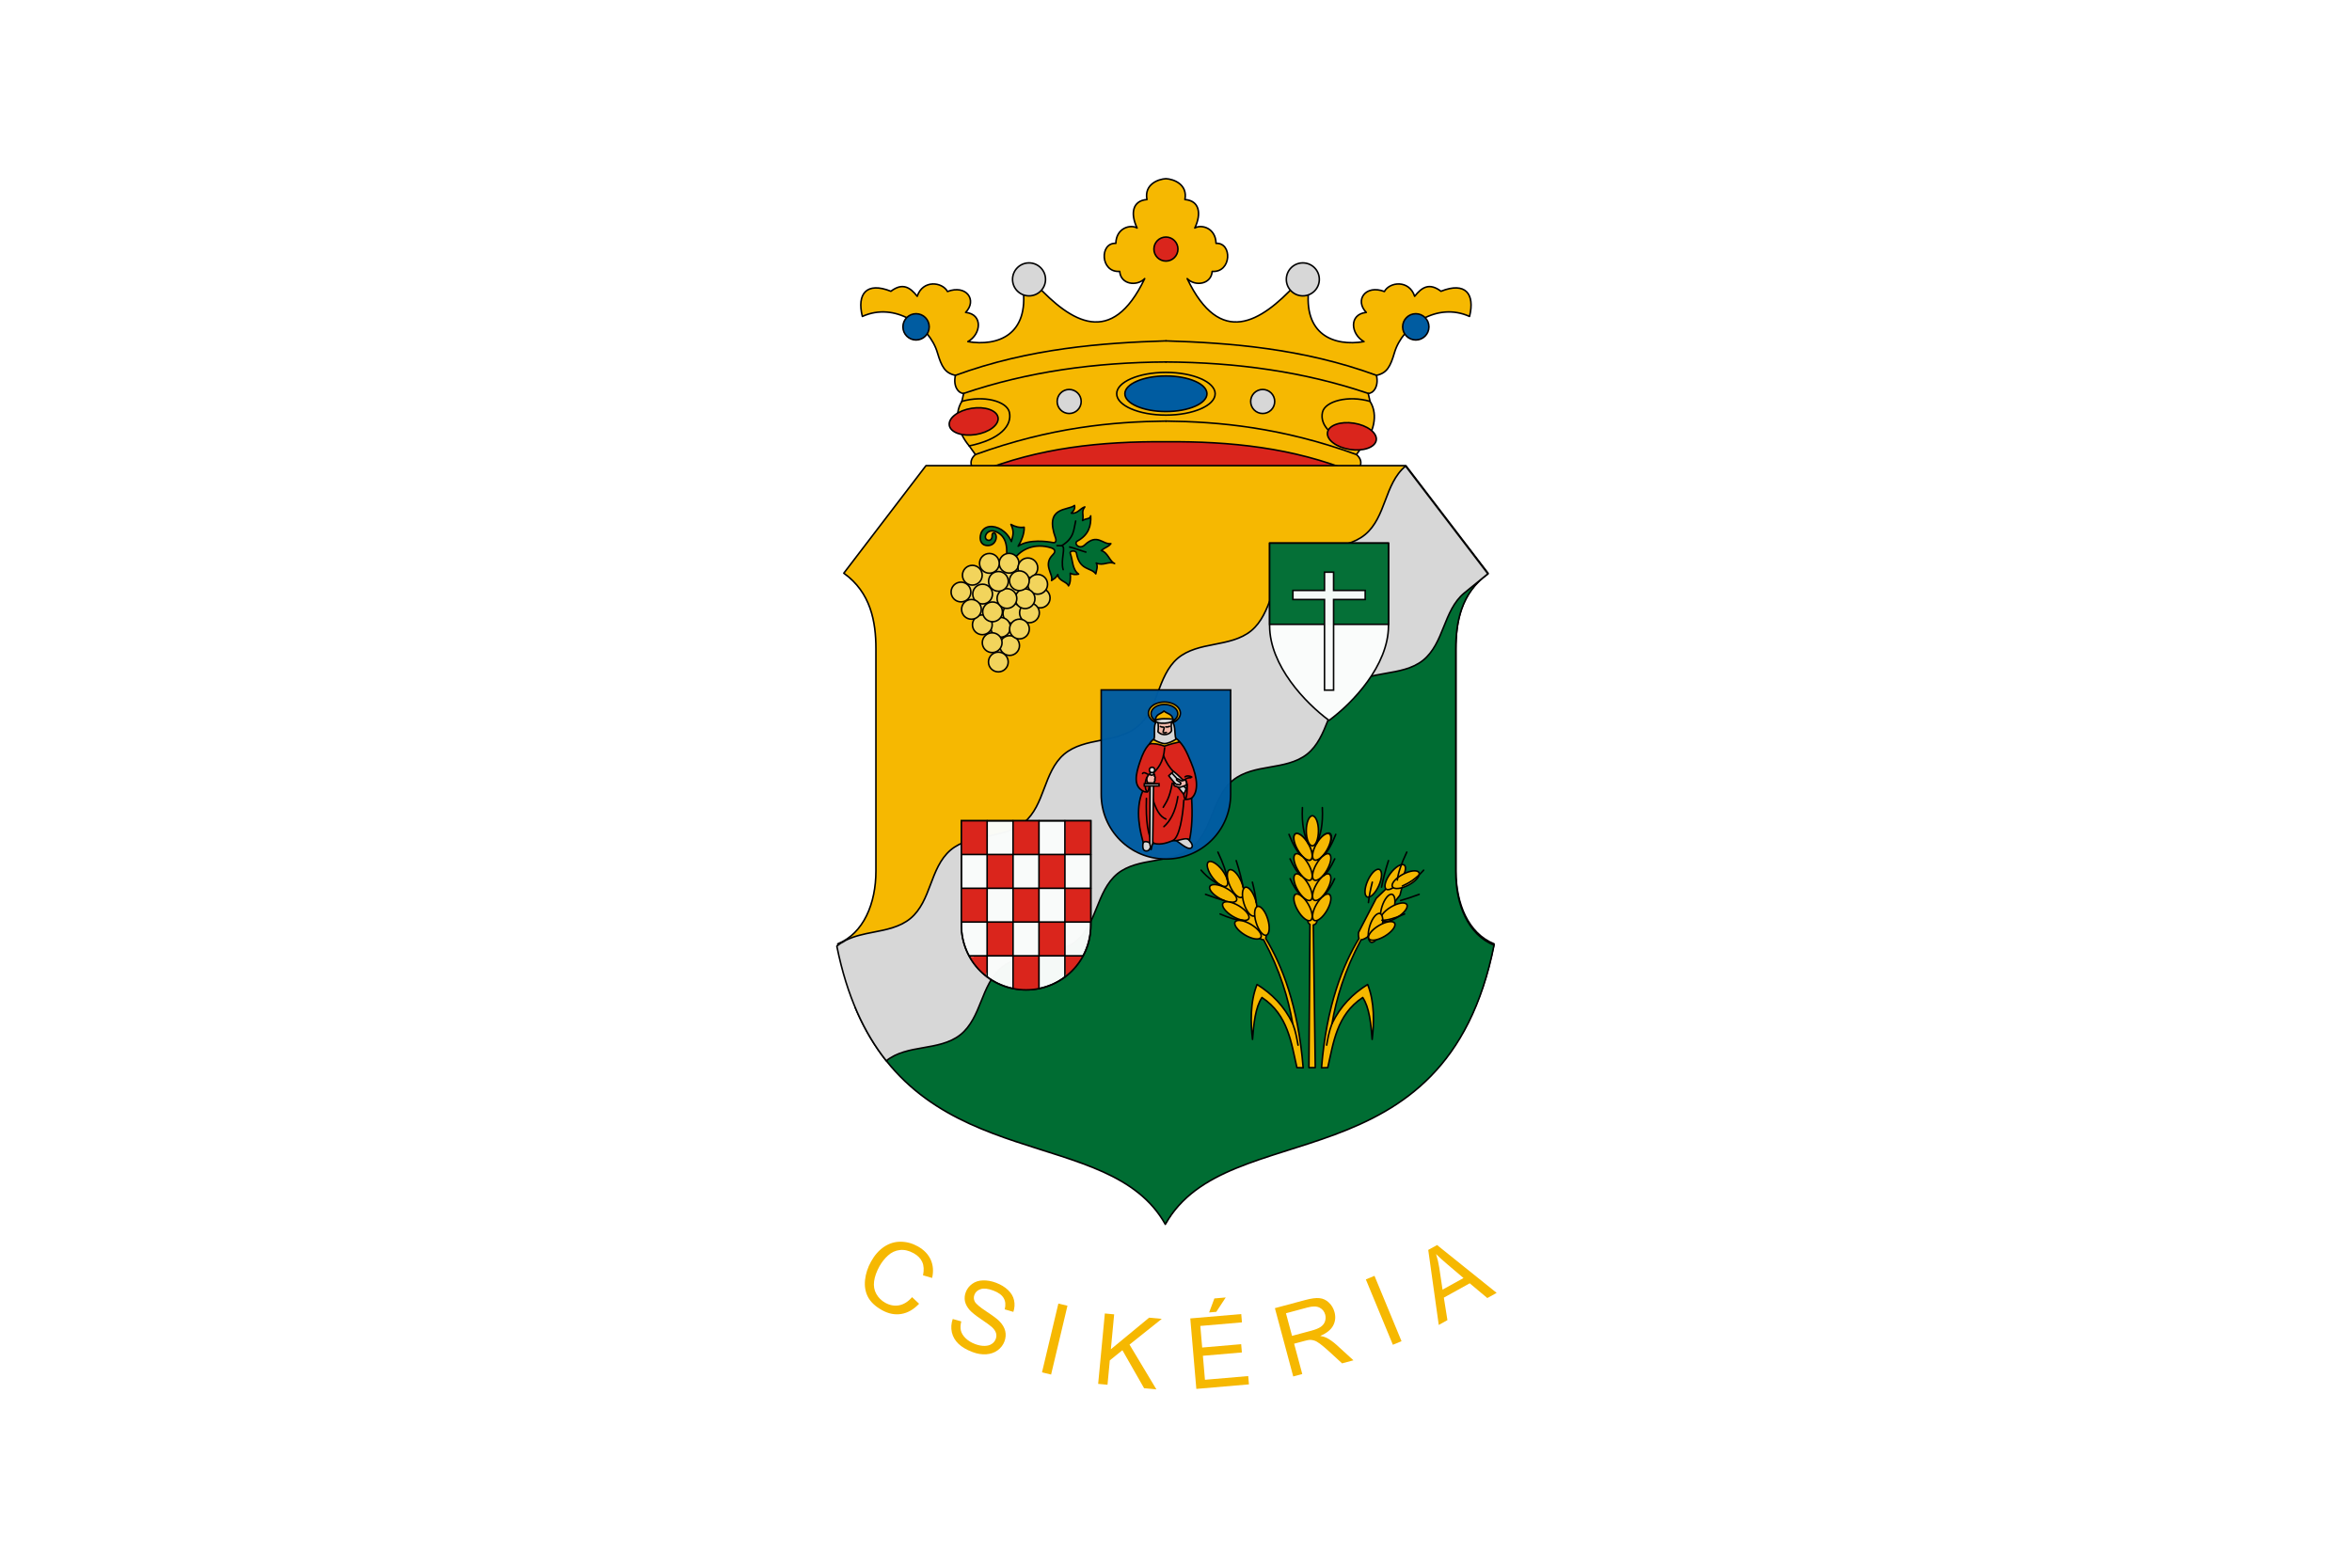 <svg width="900" height="600" version="1.1" viewBox="0 0 900 600" xmlns="http://www.w3.org/2000/svg">
 <g transform="translate(0,-522.52)">
  <path d="M 0,1122.52 H 900 V 522.52 H 0 Z" fill="#fff" stroke-linecap="round" stroke-width="37.323" style="paint-order:fill markers stroke"/>
  <g transform="matrix(1.487,0,0,1.487,12079.004,-71.215)">
   <path d="m-7777.099 527.946 0.195-10.309c-15.742-2.862-29.499-9.508-46.134-8.315-16.634-1.192-30.392 5.453-46.134 8.315l0.195 10.309" fill="#da251c" stop-color="#000000" stroke="#000" stroke-linecap="round" stroke-linejoin="round" stroke-width=".4" style="font-variation-settings:normal"/>
   <path d="m-7823.038 512.98c-16.658-0.125-32.748 1.556-48.138 7.805-1.532-0.132-3.16-2.6-0.891-4.507l-1.59-2.224c-2.682-3.124-4.16-7.875-1.902-11.459l0.475-2.052c-1.158 0.053-2.808-1.596-2.127-4.651-2.684-0.575-3.569-2.221-4.636-5.843-2.043-6.934-10.959-13.119-19.312-9.318-1.452-5.836 1.079-8.984 7.345-6.481 3.012-2.285 4.952-1.01 6.773 1.295 1.422-4.32 6.454-3.714 7.79-1.229 4.904-1.864 7.709 2.265 4.661 5.381 4.556 0.45 3.998 5.648 0.584 7.515 7.718 1.292 15.749-1.746 14.183-13.875l3.365-0.825c9.034 9.723 19.436 16.278 27.954-1.513-2.029 2.074-6.192 1.516-6.43-1.857-5.037 0.355-5.215-7.475-0.997-7.221 0.11-4.02 3.794-4.936 5.467-3.954-1.774-3.707-1.18-7.06 2.545-7.319-0.754-3.931 2.921-5.277 4.883-5.369 1.962 0.091 5.637 1.438 4.883 5.369 3.725 0.259 4.319 3.612 2.545 7.319 1.673-0.982 5.357-0.066 5.467 3.954 4.218-0.254 4.04 7.576-0.997 7.221-0.238 3.372-4.401 3.931-6.43 1.857 8.519 17.791 18.921 11.236 27.954 1.513l3.365 0.825c-1.566 12.129 6.465 15.167 14.183 13.875-3.415-1.867-3.973-7.064 0.584-7.515-3.048-3.116-0.243-7.245 4.661-5.381 1.335-2.485 6.367-3.09 7.79 1.229 1.821-2.305 3.76-3.58 6.773-1.295 6.266-2.503 8.796 0.645 7.345 6.481-8.353-3.802-17.269 2.383-19.312 9.318-1.067 3.622-1.952 5.268-4.636 5.843 0.681 3.056-0.969 4.705-2.127 4.651l0.475 2.052c2.258 3.584 0.78 8.336-1.902 11.459l-1.59 2.224c2.27 1.907 0.642 4.375-0.891 4.507-15.39-6.25-31.48-7.93-48.138-7.805" fill="#f6b801" stop-color="#000000" stroke="#000" stroke-linecap="round" stroke-linejoin="round" stroke-width=".4" style="font-variation-settings:normal"/>
   <g fill="none" stroke="#000" stroke-linecap="round" stroke-linejoin="round" stroke-width=".4">
    <path d="m-7872.067 516.278c19.418-7.034 35.37-8.447 49.029-8.61" stop-color="#000000" style="font-variation-settings:normal"/>
    <path d="m-7873.657 514.054c8.071-1.682 11.078-5.316 10.336-8.651-0.637-2.867-6.634-4.456-12.238-2.809" stop-color="#000000" style="font-variation-settings:normal"/>
    <path d="m-7875.084 500.542c16.459-5.592 33.938-7.992 52.046-8.09" stop-color="#000000" style="font-variation-settings:normal"/>
    <path d="m-7877.211 495.891c19.054-6.99 37.958-8.359 54.173-8.871" stop-color="#000000" style="font-variation-settings:normal"/>
   </g>
   <g fill-rule="evenodd" stroke="#000" stroke-width=".4">
    <circle cx="-7823.038" cy="463.391" r="3.092" fill="#da251c" stop-color="#000000" style="font-variation-settings:normal"/>
    <ellipse cx="-7823.04" cy="500.628" rx="10.561" ry="4.58" fill="#005ca1" stop-color="#000000" style="font-variation-settings:normal"/>
    <circle cx="-7847.936" cy="502.619" r="3.092" fill="#d7d7d7" stop-color="#000000" style="font-variation-settings:normal"/>
    <circle cx="-7858.266" cy="471.191" r="4.245" fill="#d7d7d7" stop-color="#000000" style="font-variation-settings:normal"/>
    <circle cx="-7887.336" cy="483.411" r="3.381" fill="#005ca1" stop-color="#000000" style="font-variation-settings:normal"/>
    <ellipse transform="rotate(-9)" cx="-7855.018" cy="-730.032" rx="6.349" ry="3.417" fill="#da251c" stop-color="#000000" style="font-variation-settings:normal"/>
   </g>
   <g fill="none" stroke="#000" stroke-width=".4">
    <ellipse cx="-7823.04" cy="500.628" rx="12.669" ry="5.494" stop-color="#000000" style="font-variation-settings:normal"/>
    <g stroke-linecap="round" stroke-linejoin="round">
     <path d="m-7774.01 516.278c-19.418-7.034-35.37-8.447-49.029-8.61" stop-color="#000000" style="font-variation-settings:normal"/>
     <path d="m-7772.42 514.054c-8.071-1.682-11.078-5.316-10.336-8.651 0.637-2.867 6.634-4.456 12.238-2.809" stop-color="#000000" style="font-variation-settings:normal"/>
     <path d="m-7770.992 500.542c-16.459-5.592-33.938-7.992-52.046-8.09" stop-color="#000000" style="font-variation-settings:normal"/>
     <path d="m-7768.865 495.891c-19.054-6.99-37.958-8.359-54.173-8.871" stop-color="#000000" style="font-variation-settings:normal"/>
    </g>
   </g>
   <g stroke="#000">
    <g fill-rule="evenodd" stroke-width=".4">
     <circle transform="scale(-1,1)" cx="7798.14" cy="502.619" r="3.092" fill="#d7d7d7" stop-color="#000000" style="font-variation-settings:normal"/>
     <circle transform="scale(-1,1)" cx="7787.81" cy="471.191" r="4.245" fill="#d7d7d7" stop-color="#000000" style="font-variation-settings:normal"/>
     <circle transform="scale(-1,1)" cx="7758.74" cy="483.411" r="3.381" fill="#005ca1" stop-color="#000000" style="font-variation-settings:normal"/>
     <ellipse transform="matrix(-.988 -.156 -.156 .988 0 0)" cx="7598.43" cy="1717.553" rx="6.349" ry="3.417" fill="#da251c" stop-color="#000000" style="font-variation-settings:normal"/>
    </g>
    <g stroke-linecap="round">
     <g stroke-linejoin="round">
      <path d="m-7738.588 642.219c-6.676-2.702-9.823-10.427-9.823-18.77v-57.185c0-6.959 1.323-14.482 8.267-19.451l-21.144-27.677h-123.503l-21.144 27.677c6.944 4.968 8.267 12.492 8.267 19.451v57.185c0 8.343-3.147 16.068-9.823 18.77 12.428 62.622 68.513 43.274 84.452 71.745 15.939-28.471 72.024-9.123 84.452-71.745z" fill="#f6b801" stop-color="#000000" stroke-width=".4" style="font-variation-settings:normal"/>
      <path transform="matrix(.265 0 0 .265 -7725.738 433.999)" d="m-73.35 401.646-595.604 445.766c68.591 163.773 246.785 113.531 301.197 210.725 60.242-107.606 272.216-34.48 319.188-271.162-25.23-10.211-37.125-39.41-37.125-70.941v-216.133c0-26.302 4.999-54.737 31.244-73.516z" fill="#006d33" stop-color="#000000" stroke-width="1.512" style="font-variation-settings:normal"/>
      <path transform="matrix(.265 0 0 .265 -7725.738 433.999)" d="m-134.566 321.779c-10.35 8.633-15.112 21.41-19.678 33.512-4.488 11.929-9.361 24.534-19.473 32.9-10.224 8.445-23.625 10.932-36.268 13.404-12.302 2.378-25.242 5.085-35.221 13.445-10.257 8.725-15.02 21.504-19.586 33.605-4.488 11.929-9.362 24.532-19.473 32.898-10.224 8.445-23.625 10.932-36.268 13.404-12.302 2.378-25.243 5.086-35.113 13.355-10.149 8.633-14.911 21.412-19.477 33.514-4.488 11.929-9.362 24.533-19.473 32.898-10.224 8.445-23.625 10.933-36.268 13.404-12.302 2.378-25.243 5.086-35.113 13.355-10.148 8.633-14.911 21.412-19.477 33.514-4.488 11.929-9.361 24.532-19.473 32.898-10.223 8.445-23.625 10.932-36.268 13.404-12.302 2.378-25.243 5.086-35.113 13.355-10.149 8.633-14.911 21.412-19.477 33.514-4.488 11.929-9.361 24.532-19.473 32.898-10.224 8.445-23.625 10.933-36.268 13.404-8.994 1.738-18.322 3.664-26.549 7.799-1.641 1.103-3.366 2.1-5.156 3.006-1.169 0.789-2.31 1.631-3.408 2.551l-0.076 0.283c9.858 48.915 26.801 84.522 47.998 111.201l4e-3 -4e-3c10.039-8.056 23.03-10.494 35.375-12.615 12.691-2.208 26.14-4.418 36.537-12.648 10.283-8.154 15.418-20.654 20.152-32.486 4.816-12.004 9.842-24.681 20.168-33.102 10.04-8.062 23.035-10.501 35.383-12.623 12.692-2.209 26.143-4.418 36.539-12.648 10.283-8.154 15.416-20.656 20.15-32.488 4.816-12.004 9.844-24.679 20.17-33.1 10.04-8.063 23.033-10.501 35.383-12.623 12.691-2.208 26.14-4.418 36.537-12.648 10.283-8.154 15.417-20.655 20.152-32.488 4.816-12.004 9.844-24.681 20.17-33.102 10.04-8.062 23.034-10.501 35.383-12.623 12.691-2.209 26.14-4.416 36.537-12.646 10.283-8.154 15.418-20.656 20.152-32.488 4.816-12.004 9.844-24.68 20.279-33.189 10.15-8.152 23.144-10.591 35.492-12.713 12.691-2.209 26.142-4.418 36.539-12.648 10.283-8.154 15.416-20.654 20.15-32.486 4.816-12.004 9.844-24.681 20.17-33.102l17.701-14.41c0.967-0.83 1.965-1.645 3.002-2.443l2.068-1.684-79.846-104.516z" fill="#d7d7d7" stop-color="#000000" stroke-width="1.512" style="font-variation-settings:normal"/>
     </g>
     <path d="m-7806.387 576.857v26.875c0 9.226-7.428 16.654-16.654 16.654s-16.654-7.428-16.654-16.654v-26.875z" fill="#005ca1" fill-rule="evenodd" opacity=".98" stop-color="#000000" stroke-width=".4" style="font-variation-settings:normal"/>
     <path d="m-7842.372 610.529v26.875c0 9.226-7.428 16.654-16.654 16.654s-16.654-7.428-16.654-16.654v-26.875z" fill="#fafcfb" fill-rule="evenodd" opacity=".98" stop-color="#000000" stroke-width=".4" style="font-variation-settings:normal"/>
    </g>
   </g>
   <g fill="#da251c" stroke="#da251c" stroke-width=".4">
    <path d="m-7875.395 614.856v-4.085l2.747 3e-3 3.28 3e-3c0.211 0.192-0.112 0.383 0.099 0.575v7.589h-6.127z"/>
    <path d="m-7862.092 614.841v-4.085h6.127v8.169h-6.127z"/>
    <path d="m-7848.768 614.841v-4.085h6.127v8.169h-6.127z"/>
    <path d="m-7855.478 623.593v-4.085h6.224v8.169h-6.224z"/>
    <path d="m-7868.802 623.593v-4.085h6.224v8.169h-6.224z"/>
    <path d="m-7875.415 632.249v-4.085h6.127v8.169h-6.127z"/>
    <path d="m-7862.092 632.249v-4.085h6.127v8.169h-6.127z"/>
    <path d="m-7848.768 632.249v-4.085h6.127v8.169h-6.127z"/>
    <path d="m-7868.802 640.953v-4.133h6.224v8.267h-6.224z"/>
    <path d="m-7855.478 640.953v-4.133h6.224v8.267h-6.224z"/>
    <path d="m-7869.996 649.58c-0.839-0.781-1.609-1.615-2.131-2.305-0.458-0.606-1.052-1.532-1.052-1.64 0-0.034 0.875-0.062 1.945-0.062h1.945v2.285c0 1.257-0.023 2.285-0.051 2.285s-0.324-0.254-0.656-0.564z"/>
    <path d="m-7860.147 653.774c-0.187-0.019-0.701-0.082-1.143-0.14l-0.802-0.107v-7.955h6.127v7.958l-0.365 0.059c-1.278 0.205-2.851 0.281-3.817 0.185z"/>
    <path d="m-7848.768 647.862v-2.289h3.985l-0.356 0.559c-0.646 1.015-1.46 2.021-2.377 2.932-0.497 0.495-0.982 0.941-1.078 0.993-0.166 0.089-0.175-0.024-0.175-2.195z"/>
   </g>
   <path d="m-7842.372 610.529v26.875c0 9.226-7.428 16.654-16.654 16.654s-16.654-7.428-16.654-16.654v-26.875z" fill="none" opacity=".98" stop-color="#000000" stroke="#000" stroke-linecap="round" stroke-width=".4" style="font-variation-settings:normal"/>
   <g transform="translate(-211.667,52.917)" fill="none" stroke="#000" stroke-linecap="round" stroke-linejoin="round" stroke-width=".4">
    <path d="m-7664.012 566.302h33.308" stop-color="#000000" style="font-variation-settings:normal"/>
    <path d="m-7662.041 592.377h29.365" stop-color="#000000" style="font-variation-settings:normal"/>
    <path d="m-7657.382 557.612v40.194" stop-color="#000000" style="font-variation-settings:normal"/>
    <path d="m-7637.369 557.612v40.194" stop-color="#000000" style="font-variation-settings:normal"/>
    <path d="m-7644.04 557.612v43.202" stop-color="#000000" style="font-variation-settings:normal"/>
    <path d="m-7650.71 557.612v43.202" stop-color="#000000" style="font-variation-settings:normal"/>
    <path d="m-7664.014 574.994h33.312" stop-color="#000000" style="font-variation-settings:normal"/>
    <path d="m-7664.014 583.685h33.312" stop-color="#000000" style="font-variation-settings:normal"/>
   </g>
   <g stroke="#000" stroke-width=".4">
    <g stroke-linecap="round">
     <path d="m-7765.768 560.327v-21.246h-30.587v21.246c0 10.259 9.263 19.944 15.293 24.379 6.03-4.435 15.293-14.12 15.293-24.379z" fill="#fafcfb" stop-color="#000000" stroke-linejoin="round" style="font-variation-settings:normal"/>
     <path d="m-7796.355 539.081v20.903h30.587v-20.903z" fill="#006d33" fill-rule="evenodd" opacity=".98" stop-color="#000000" style="font-variation-settings:normal"/>
     <path d="m-7782.231 546.547v4.703h-8.132v2.338h8.132v23.321h2.338v-23.321h8.132v-2.338h-8.132v-4.703z" fill="#fafcfb" fill-rule="evenodd" opacity=".98" stop-color="#000000" style="font-variation-settings:normal"/>
     <path d="m-7785.353 615.207-2.405 2.042v15.565l1.13 2.645c-0.026 1.101 0.29 1.563 0.653 1.763l-0.264 36.847 1.629 5e-5 -0.5-36.72c0.485-0.086 1.067-0.41 1.032-1.89l1.129-2.645v-15.565z" fill="#f6b803" stop-color="#000000" stroke-linejoin="round" style="font-variation-settings:normal"/>
    </g>
    <ellipse cx="-7785.355" cy="613.124" rx="1.564" ry="3.868" fill="#f6b803" fill-rule="evenodd" stop-color="#000000" style="font-variation-settings:normal"/>
   </g>
   <ellipse transform="rotate(-30)" cx="-7053.023" cy="-3359.326" rx="1.564" ry="3.868" fill="none" stop-color="#000000" stroke="#000" stroke-width=".4" style="font-variation-settings:normal"/>
   <g fill="#f6b803" fill-rule="evenodd" stroke="#000" stroke-width=".4">
    <path d="m-7786.402 616.467c1.068 1.85 1.327 3.7 0.579 4.132-0.748 0.432-2.221-0.718-3.289-2.568-1.068-1.85-1.328-3.7-0.579-4.132 0.748-0.432 2.221 0.718 3.289 2.568z" stop-color="#000000" style="font-variation-settings:normal"/>
    <path d="m-7786.402 632.033c1.068 1.85 1.327 3.7 0.579 4.132-0.748 0.432-2.221-0.718-3.289-2.568-1.068-1.85-1.327-3.7-0.579-4.132 0.748-0.432 2.221 0.718 3.289 2.568z" stop-color="#000000" style="font-variation-settings:normal"/>
    <path d="m-7786.398 626.844c1.07 1.85 1.32 3.7 0.58 4.132v1e-3c-0.75 0.431-2.22-0.718-3.29-2.568v-1e-3c-0.52-0.888-0.86-1.822-0.97-2.597v-1e-3c-0.11-0.775 0.03-1.326 0.39-1.534 0.37-0.213 0.92-0.041 1.52 0.429 0.61 0.47 1.24 1.227 1.77 2.139z" stop-color="#000000" style="font-variation-settings:normal"/>
    <path d="m-7786.398 621.656c1.07 1.85 1.33 3.7 0.58 4.132s-2.22-0.718-3.29-2.568c-0.51-0.889-0.86-1.823-0.97-2.598s0.03-1.327 0.39-1.534c0.36-0.21 0.91-0.048 1.52 0.428s1.25 1.239 1.77 2.14z" stop-color="#000000" style="font-variation-settings:normal"/>
   </g>
   <g fill="none" stroke="#000" stroke-width=".4">
    <g stroke-linecap="round" stroke-linejoin="round">
     <path d="m-7787.916 607.159c-0.202 4.318 0.424 7.05 1.514 9.308" stop-color="#000000" style="font-variation-settings:normal"/>
     <path d="m-7791.369 614.04c0.91 2.295 1.904 4.339 3.201 5.476" stop-color="#000000" style="font-variation-settings:normal"/>
     <path d="m-7791.101 620.337c0.95 2.039 1.919 3.685 2.933 4.368" stop-color="#000000" style="font-variation-settings:normal"/>
     <path d="m-7791.077 625.443c0.713 1.635 1.626 3.195 2.983 4.508" stop-color="#000000" style="font-variation-settings:normal"/>
    </g>
    <ellipse transform="matrix(-.866 -.5 -.5 .866 0 0)" cx="6431.608" cy="4426.026" rx="1.564" ry="3.868" stop-color="#000000" style="font-variation-settings:normal"/>
   </g>
   <g fill="#f6b803" fill-rule="evenodd" stroke="#000" stroke-width=".4">
    <path d="m-7784.303 616.467c-1.068 1.85-1.327 3.7-0.579 4.132 0.748 0.432 2.221-0.718 3.289-2.568 1.068-1.85 1.328-3.7 0.579-4.132-0.748-0.432-2.221 0.718-3.289 2.568z" stop-color="#000000" style="font-variation-settings:normal"/>
    <path d="m-7784.303 632.033c-1.068 1.85-1.327 3.7-0.579 4.132 0.748 0.432 2.221-0.718 3.289-2.568 1.068-1.85 1.327-3.7 0.579-4.132-0.748-0.432-2.221 0.718-3.289 2.568z" stop-color="#000000" style="font-variation-settings:normal"/>
    <path d="m-7784.307 626.844c-1.07 1.85-1.32 3.7-0.58 4.132v1e-3c0.75 0.431 2.22-0.718 3.29-2.568v-1e-3c0.52-0.888 0.86-1.822 0.97-2.597v-1e-3c0.11-0.775-0.03-1.326-0.39-1.534-0.37-0.213-0.92-0.041-1.52 0.429-0.61 0.47-1.24 1.227-1.77 2.139z" stop-color="#000000" style="font-variation-settings:normal"/>
    <path d="m-7784.307 621.656c-1.07 1.85-1.33 3.7-0.58 4.132s2.22-0.718 3.29-2.568c0.51-0.889 0.86-1.823 0.97-2.598s-0.03-1.327-0.39-1.534c-0.36-0.21-0.91-0.048-1.52 0.428s-1.25 1.239-1.77 2.14z" stop-color="#000000" style="font-variation-settings:normal"/>
   </g>
   <g fill="none" stroke="#000" stroke-linecap="round" stroke-linejoin="round" stroke-width=".4">
    <path d="m-7782.789 607.159c0.202 4.318-0.424 7.05-1.514 9.308" stop-color="#000000" style="font-variation-settings:normal"/>
    <path d="m-7779.337 614.04c-0.91 2.295-1.904 4.339-3.201 5.476" stop-color="#000000" style="font-variation-settings:normal"/>
    <path d="m-7779.604 620.337c-0.95 2.039-1.919 3.685-2.933 4.368" stop-color="#000000" style="font-variation-settings:normal"/>
    <path d="m-7779.628 625.443c-0.713 1.635-1.626 3.195-2.983 4.508" stop-color="#000000" style="font-variation-settings:normal"/>
   </g>
   <g fill="#f6b800" stroke="#000" stroke-width=".4">
    <path d="m-7761.71 625.417-1.1 4.264-6.499 8.287-1.905 2.506s-0.963 0.692-1.601 0.686c-4.242 7.888-6.38 15.164-7.483 21.581 2.135-4.468 5.371-7.71 9.166-10.066 1.842 4.527 1.648 10.103 1.167 14.126-0.317-4.037-0.723-8.252-2.431-10.771-6.74 4.425-7.565 11.827-8.996 18.041l-1.605 0.049c1.273-16.022 5.535-26.573 9.651-33.312-0.253-0.542-0.123-1.533-0.123-1.533l4.539-8.768 4.745-4.573z" stop-color="#000000" stroke-linecap="round" stroke-linejoin="round" style="font-variation-settings:normal"/>
    <g fill-rule="evenodd">
     <ellipse transform="matrix(-.799 -.602 -.602 .799 0 0)" cx="5822.499" cy="5169.191" rx="1.564" ry="3.868" stop-color="#000000" style="font-variation-settings:normal"/>
     <ellipse transform="matrix(-.914 -.407 -.407 .914 0 0)" cx="6839.318" cy="3731.076" rx="1.564" ry="3.868" stop-color="#000000" style="font-variation-settings:normal"/>
     <ellipse transform="matrix(-.469 -.883 -.883 .469 0 0)" cx="3088.653" cy="7149.214" rx="1.564" ry="3.868" stop-color="#000000" style="font-variation-settings:normal"/>
     <ellipse transform="matrix(-.956 -.292 -.292 .956 0 0)" cx="7245.177" cy="2875.275" rx="1.564" ry="3.868" stop-color="#000000" style="font-variation-settings:normal"/>
     <ellipse transform="matrix(-.515 -.857 -.857 .515 0 0)" cx="3456.359" cy="6982.891" rx="1.564" ry="3.868" stop-color="#000000" style="font-variation-settings:normal"/>
     <ellipse transform="matrix(-.956 -.292 -.292 .956 0 0)" cx="7246.735" cy="2880.912" rx="1.564" ry="3.868" stop-color="#000000" style="font-variation-settings:normal"/>
     <ellipse transform="matrix(-.515 -.857 -.857 .515 0 0)" cx="3453.864" cy="6988.053" rx="1.564" ry="3.868" stop-color="#000000" style="font-variation-settings:normal"/>
    </g>
   </g>
   <g fill="none" stroke="#000" stroke-linecap="round" stroke-linejoin="round" stroke-width=".4">
    <path d="m-7780.298 662.74c-0.823 2.163-1.059 3.814-1.386 5.543" stop-color="#000000" style="font-variation-settings:normal"/>
    <path d="m-7756.724 623.251c-1.88 2.159-3.69 3.285-5.479 4.077" stop-color="#000000" style="font-variation-settings:normal"/>
    <path d="m-7761.057 618.609c-1.405 2.941-2.221 5.339-2.434 7.179" stop-color="#000000" style="font-variation-settings:normal"/>
    <path d="m-7765.767 620.792c-0.937 2.903-1.389 4.916-1.784 6.825" stop-color="#000000" style="font-variation-settings:normal"/>
    <path d="m-7769.928 626.345c-0.46 1.791-0.814 3.546-0.999 5.245" stop-color="#000000" style="font-variation-settings:normal"/>
    <path d="m-7757.876 629.474c-1.892 0.701-3.522 1.252-4.773 1.587" stop-color="#000000" style="font-variation-settings:normal"/>
    <path d="m-7761.624 634.529c-2.362 1.035-4.392 1.671-5.839 1.608" stop-color="#000000" style="font-variation-settings:normal"/>
   </g>
   <g fill="#f6b800" stroke="#000" stroke-width=".4">
    <path d="m-7809.01 625.417 1.1 4.264 6.499 8.287 1.905 2.506s0.963 0.692 1.601 0.686c4.242 7.888 6.38 15.164 7.483 21.581-2.135-4.468-5.371-7.71-9.166-10.066-1.842 4.527-1.648 10.103-1.167 14.126 0.317-4.037 0.723-8.252 2.431-10.771 6.74 4.425 7.565 11.827 8.996 18.041l1.605 0.049c-1.273-16.022-5.535-26.573-9.651-33.312 0.253-0.542 0.123-1.533 0.123-1.533l-4.539-8.768-4.745-4.573z" stop-color="#000000" stroke-linecap="round" stroke-linejoin="round" style="font-variation-settings:normal"/>
    <g fill-rule="evenodd">
     <ellipse transform="rotate(-37)" cx="-6612.83" cy="-4201.502" rx="1.564" ry="3.868" stop-color="#000000" style="font-variation-settings:normal"/>
     <ellipse transform="rotate(-24)" cx="-7385.242" cy="-2602.106" rx="1.564" ry="3.868" stop-color="#000000" style="font-variation-settings:normal"/>
     <ellipse transform="rotate(-62)" cx="-4221.357" cy="-6598.915" rx="1.564" ry="3.868" stop-color="#000000" style="font-variation-settings:normal"/>
     <ellipse transform="rotate(-17)" cx="-7645.176" cy="-1677.163" rx="1.564" ry="3.868" stop-color="#000000" style="font-variation-settings:normal"/>
     <ellipse transform="rotate(-59)" cx="-4563.155" cy="-6363.821" rx="1.564" ry="3.868" stop-color="#000000" style="font-variation-settings:normal"/>
     <ellipse transform="rotate(-17)" cx="-7643.618" cy="-1671.525" rx="1.564" ry="3.868" stop-color="#000000" style="font-variation-settings:normal"/>
     <ellipse transform="rotate(-59)" cx="-4565.649" cy="-6358.659" rx="1.564" ry="3.868" stop-color="#000000" style="font-variation-settings:normal"/>
    </g>
   </g>
   <g fill="none" stroke="#000" stroke-linecap="round" stroke-linejoin="round" stroke-width=".4">
    <path d="m-7790.421 662.74c0.823 2.163 1.059 3.814 1.386 5.543" stop-color="#000000" style="font-variation-settings:normal"/>
    <path d="m-7813.995 623.251c1.88 2.159 3.69 3.285 5.479 4.077" stop-color="#000000" style="font-variation-settings:normal"/>
    <path d="m-7809.663 618.609c1.405 2.941 2.221 5.339 2.434 7.179" stop-color="#000000" style="font-variation-settings:normal"/>
    <path d="m-7804.952 620.792c0.937 2.903 1.389 4.916 1.784 6.825" stop-color="#000000" style="font-variation-settings:normal"/>
    <path d="m-7800.792 626.345c0.46 1.791 0.814 3.546 0.999 5.245" stop-color="#000000" style="font-variation-settings:normal"/>
    <path d="m-7812.843 629.474c1.892 0.701 3.522 1.252 4.773 1.587" stop-color="#000000" style="font-variation-settings:normal"/>
    <path d="m-7809.096 634.529c2.362 1.035 4.392 1.671 5.839 1.608" stop-color="#000000" style="font-variation-settings:normal"/>
   </g>
   <g fill="#006d33" stroke="#000" stroke-linecap="round" stroke-linejoin="round" stroke-width=".4">
    <path d="m-7864.094 543.032c0.438-3.852-0.5-6.059-2.82-6.946-2.228-0.852-3.377 1.828-1.96 2.235 0.801 0.23 1.153-0.549 1.11-1.135-0.069-0.94 0.761-0.98 0.991-0.172 0.363 1.275-0.685 3.063-2.72 2.613-1.093-0.241-1.625-1.407-1.169-2.957 0.295-1.006 1.132-1.706 2.203-1.844 1.891-0.243 4.413 1.037 5.657 3.838 0.309-1.424 0.864-2.364-0.123-4.401 1.089 0.606 2.218 0.893 3.404 0.722 0.096 1.732-0.833 3.761-1.547 4.883 2.758-1.915 7.653-1.203 8.974-0.922 0.817 0.174 0.831-0.68 0.688-1.072-3.05-8.347 3.162-7.094 4.848-8.493 0.195 0.907-0.29 1.459-0.827 1.984 1.616 0.22 2.256-1.237 3.475-1.606-1.034 1.326-0.174 1.907-0.585 3.507 1.054-0.682 1.869-0.253 2.097-1.203 0.141 2.588-0.545 4.896-3.404 6.468-1.11 0.611 0.487 2.324 1.87 1.017 3.279-3.099 4.583-0.044 6.727-0.334-0.713 0.9-1.194 0.753-2.472 1.784 1.757 0.513 2.147 2.808 3.434 3.331-1.581-0.716-2.88 0.715-4.727-0.129 0.504 0.897 0.042 1.823-0.12 2.785-1.277-1.741-4.148-0.75-4.986-5.364-0.135-0.746-1.869-0.664-1.565 0.138 0.664 1.748 0.46 4.087 2.132 5.295-0.699 0.164-1.45 0.162-2.149-0.224 0.097 1.348 0.048 2.539-0.447 3.249-0.409-1.115-2.629-1.248-2.751-2.923-0.585 1.058-0.953 1.029-1.616 1.547 0.53-1.643-2.352-4.02 0.358-6.668 0.896-0.876 0.383-1.484-0.496-1.756-4.184-1.293-7.689 0.355-9.456 2.888" stop-color="#000000" style="font-variation-settings:normal"/>
    <path d="m-7851.062 539.714c3.376-0.02 5.082 1.028 7.427 1.668" stop-color="#000000" style="font-variation-settings:normal"/>
    <path d="m-7846.265 533.387c-0.53 2.164-0.313 4.375-3.616 6.366 1.26 0.14-0.366 3.657 0.401 6.15" stop-color="#000000" style="font-variation-settings:normal"/>
   </g>
   <g fill="#f2d45c">
    <path d="m-7866.164 569.671-4.118-9.573-5.5-8.44 7.316-7.382 9.897 1.169 3.176 7.752-10.771 16.473" stop-color="#000000" style="font-variation-settings:normal"/>
    <g fill-rule="evenodd" stroke="#000" stroke-width=".4">
     <circle cx="-7863.4" cy="544.249" r="2.54" stop-color="#000000" style="font-variation-settings:normal"/>
     <circle cx="-7862.436" cy="557.183" r="2.54" stop-color="#000000" style="font-variation-settings:normal"/>
     <circle cx="-7868.465" cy="544.276" r="2.54" stop-color="#000000" style="font-variation-settings:normal"/>
     <circle cx="-7872.858" cy="547.335" r="2.54" stop-color="#000000" style="font-variation-settings:normal"/>
     <circle cx="-7875.78" cy="551.658" r="2.54" stop-color="#000000" style="font-variation-settings:normal"/>
     <circle cx="-7870.212" cy="552.187" r="2.54" stop-color="#000000" style="font-variation-settings:normal"/>
     <circle cx="-7858.567" cy="545.445" r="2.54" stop-color="#000000" style="font-variation-settings:normal"/>
     <circle cx="-7855.392" cy="553.198" r="2.54" stop-color="#000000" style="font-variation-settings:normal"/>
     <circle cx="-7856.037" cy="549.679" r="2.54" stop-color="#000000" style="font-variation-settings:normal"/>
     <circle cx="-7858.154" cy="557.018" r="2.54" stop-color="#000000" style="font-variation-settings:normal"/>
     <circle cx="-7859.282" cy="553.383" r="2.54" stop-color="#000000" style="font-variation-settings:normal"/>
     <circle cx="-7860.753" cy="548.758" r="2.54" stop-color="#000000" style="font-variation-settings:normal"/>
     <circle cx="-7865.586" cy="560.744" r="2.54" stop-color="#000000" style="font-variation-settings:normal"/>
     <circle cx="-7863.262" cy="565.438" r="2.54" stop-color="#000000" style="font-variation-settings:normal"/>
     <circle cx="-7860.732" cy="561.183" r="2.54" stop-color="#000000" style="font-variation-settings:normal"/>
     <circle cx="-7867.751" cy="564.702" r="2.54" stop-color="#000000" style="font-variation-settings:normal"/>
     <circle cx="-7866.163" cy="569.671" r="2.54" stop-color="#000000" style="font-variation-settings:normal"/>
     <circle cx="-7870.281" cy="560.098" r="2.54" stop-color="#000000" style="font-variation-settings:normal"/>
     <circle cx="-7873.086" cy="556.119" r="2.54" stop-color="#000000" style="font-variation-settings:normal"/>
     <circle cx="-7867.656" cy="556.764" r="2.54" stop-color="#000000" style="font-variation-settings:normal"/>
     <circle cx="-7863.951" cy="553.335" r="2.54" stop-color="#000000" style="font-variation-settings:normal"/>
     <circle cx="-7866.137" cy="548.917" r="2.54" stop-color="#000000" style="font-variation-settings:normal"/>
    </g>
   </g>
   <g stroke="#000" stroke-width=".4">
    <path d="m-7821.202 615.207c1.264 0.406 3.655 3.06 4.692 2.31 1.111-0.803-1.747-3.379-2.115-2.747" fill="#d6d7d7" stop-color="#000000" stroke-linecap="round" stroke-linejoin="round" style="font-variation-settings:normal"/>
    <path d="m-7823.429 579.983a4.11 2.863 0 0 0-4.11 2.863 4.11 2.863 0 0 0 4.11 2.863 4.11 2.863 0 0 0 4.109-2.863 4.11 2.863 0 0 0-4.109-2.863zm-0.044 0.614a3.438 2.395 0 0 1 0.044 0 3.438 2.395 0 0 1 3.438 2.394 3.438 2.395 0 0 1-3.438 2.395 3.438 2.395 0 0 1-3.438-2.395 3.438 2.395 0 0 1 3.394-2.394z" fill="#f6b801" fill-rule="evenodd" stop-color="#000000" style="font-variation-settings:normal"/>
    <path d="m-7825.359 589.532c-1.549 0.718-2.923 1.491-4.386 5.885-1.076 3.232-1.689 6.046 0.739 7.439-2.125 4.895-0.606 10.837 0.264 13.722 0.949-0.024 1.708-0.203 2.605-0.228 1.857 0.557 3.937-0.347 4.857-0.705 1.593 0.232 3.228-0.983 4.334-0.219 0.583-2.916 0.8-6.409 0.512-10.699 1.794-1.619 1.61-5.066-0.125-9.174-1.166-2.759-2.223-5.613-4.811-6.507" fill="#da251c" stop-color="#000000" stroke-linecap="round" stroke-linejoin="round" style="font-variation-settings:normal"/>
   </g>
   <g fill="none" stroke="#000" stroke-linecap="round" stroke-linejoin="round" stroke-width=".4">
    <path d="m-7828.058 604.777c-0.169 5.705 0.305 9.941 1.921 11.573" stop-color="#000000" style="font-variation-settings:normal"/>
    <path d="m-7821.28 615.645c1.74-0.841 2.589-6.313 2.851-10.406" stop-color="#000000" style="font-variation-settings:normal"/>
    <path d="m-7819.962 604.315c-0.62 4.109-2.134 6.476-3.598 7.732" stop-color="#000000" style="font-variation-settings:normal"/>
    <path d="m-7826.67 604.193c1.087 3.651 2.088 5.261 3.632 5.908" stop-color="#000000" style="font-variation-settings:normal"/>
    <path d="m-7821.396 600.838c-0.778 4.107-1.556 4.866-2.334 6.224" stop-color="#000000" style="font-variation-settings:normal"/>
    <path d="m-7829.006 602.856c0.301 0.239 0.78 0.276 1.167 0.243" stop-color="#000000" style="font-variation-settings:normal"/>
    <path d="m-7829.055 598.382c0.349-0.549 1.127 0.1 1.775 0.389l0.948-0.462c1.052-1.054 2.692-2.684 2.966-6.565" stop-color="#000000" style="font-variation-settings:normal"/>
    <path d="m-7816.435 604.727c-0.486 0.249-1.256 0.336-1.593 0.321" stop-color="#000000" style="font-variation-settings:normal"/>
    <path d="m-7818.118 599.236c0.36-0.344 1.198-0.304 1.73 0.046" stop-color="#000000" style="font-variation-settings:normal"/>
    <path d="m-7818.187 599.987c1.29-0.065 0.253 8.419-0.292 3.453" stop-color="#000000" style="font-variation-settings:normal"/>
   </g>
   <path d="m-7817.64 601.159c-1.065-1.237-2.219-2.327-3.421-3.335l-1.264 1.126 3.86 4.736c0.432-0.677 0.765-1.467 0.877-2.51" fill="#d7d7d7" stop-color="#000000" stroke="#000" stroke-linecap="round" stroke-linejoin="round" stroke-width=".4" style="font-variation-settings:normal"/>
   <g fill="none" stroke="#000" stroke-linecap="round" stroke-linejoin="round" stroke-width=".4">
    <path d="m-7818.187 599.987c0.515-0.489 1.029-0.538 1.544-0.53" stop-color="#000000" style="font-variation-settings:normal"/>
    <path d="m-7823.659 593.735c0.748 2.008 1.696 3.258 2.546 4.14" stop-color="#000000" style="font-variation-settings:normal"/>
    <path d="m-7821.524 598.247 3.71 4.044" stop-color="#000000" style="font-variation-settings:normal"/>
    <path d="m-7827.28 598.771c-1.379 0.585-1.337 3.957-0.535 4.292 0.199 0.083 0.462-0.789 0.511-1.861" stop-color="#000000" style="font-variation-settings:normal"/>
   </g>
   <g stroke="#000" stroke-linecap="round" stroke-linejoin="round" stroke-width=".4">
    <path d="m-7825.457 588.997c-0.708 0.497-1.409 1-1.8 1.751 1.267-0.211 2.998 0.243 3.842 0.583 1.632-0.582 2.712-0.819 3.916-1.095-0.593-0.743-1.216-1.16-1.873-1.19" fill="#f2b800" stop-color="#000000" style="font-variation-settings:normal"/>
    <path d="m-7824.557 584.694c-2.187 0.168-1.103 3.28-1.556 5.009 1.129 0.596 2.17 0.979 2.723 0.972 0.828-0.01 2.243-0.646 2.942-1.143-0.517-1.369 0.153-4.426-1.678-4.838" fill="#d7d7d7" stop-color="#000000" style="font-variation-settings:normal"/>
    <path d="m-7825.14 584.913c0.2 1.083 0.172 1.938 0.049 2.699 1.169 1.292 3.197 0.727 3.501-0.292 0-0.808-0.251-1.193 0.097-2.577" fill="#f2baaa" stop-color="#000000" style="font-variation-settings:normal"/>
   </g>
   <path d="m-7824.472 586.262c0.312 0.228 0.781 0.113 0.9 0.207 0.267 0.212-0.306 1.04-0.158 1.337 0.073 0.146 0.681 0.097 0.802-0.012m-0.146-1.434c0.415 0.119 0.68-0.025 0.973-0.122" fill="none" stop-color="#000000" stroke="#000" stroke-linecap="round" stroke-linejoin="round" stroke-width=".4" style="font-variation-settings:normal"/>
   <g stroke="#000" stroke-linecap="round" stroke-linejoin="round" stroke-width=".4">
    <path d="m-7825.746 584.568c-0.108 1.366 4.983 1.026 4.53-0.172" fill="#d7d7d7" stop-color="#000000" style="font-variation-settings:normal"/>
    <path d="m-7825.763 584.672c0.79-0.533 3.687-0.456 4.513-0.232-0.105-1.38-1.559-1.478-2.295-2.149-0.751 0.776-2.091 0.69-2.218 2.381z" fill="#f6b801" stop-color="#000000" style="font-variation-settings:normal"/>
    <path d="m-7826.927 616.362s-1.386-0.887-1.897-0.219c-0.241 0.315-0.212 1.44-3e-4 1.775 0.368 0.582 1.167 0.413 1.435 0.122 0.268-0.292 0.559-1.07 0.559-1.07" fill="#d6d7d7" stop-color="#000000" style="font-variation-settings:normal"/>
    <path d="m-7818.207 599.964c0.604 0.469 0.495 1.055 0.378 1.41-0.695 0.249-1.251 0.473-1.693 0.585l-1.315-0.387c-0.376-0.749-0.362-1.091 0.404-0.447l0.971 0.189s0.327-0.284 0.258-0.507c-0.069-0.224-1.259-0.654-1.109-0.937 0.257-0.484 0.972 0.395 1.384 0.387 0.413-9e-3 0.722-0.292 0.722-0.292z" fill="#f3b8b0" stop-color="#000000" style="font-variation-settings:normal"/>
   </g>
   <g fill="#dadad9" stroke="#000" stroke-width=".4">
    <path d="m-7827.096 597.6-0.103 18.705s0.344 1.822 0.344 1.685c0-0.138 0.413-1.719 0.413-1.719l0.275-19.118" stop-color="#000000" stroke-linecap="round" stroke-linejoin="round" style="font-variation-settings:normal"/>
    <path d="m-7828.609 601.004h3.8v0.567h-3.8z" fill-rule="evenodd" opacity=".98" stop-color="#000000" stroke-linecap="round" style="font-variation-settings:normal"/>
    <circle cx="-7826.609" cy="597.453" r=".692" fill-rule="evenodd" stop-color="#000000" style="font-variation-settings:normal"/>
   </g>
   <path d="m-7827.183 598.492c0.151 0.548 1.024 0.285 1.094 0.012 0.132 0.124 0.258 0.352 0.073 0.547 0.355 0.132 0.173 0.711 0.085 0.742 0.172 0.211 0.12 0.455-0.049 0.511 0.057 0.44-0.122 0.498-0.486 0.523l-1.252-0.049c-0.474-0.839-0.254-1.702 0.535-2.286z" fill="#f5b7ad" stop-color="#000000" stroke="#000" stroke-linecap="round" stroke-linejoin="round" stroke-width=".4" style="font-variation-settings:normal"/>
  </g>
  <g transform="matrix(3.636,0,0,3.636,-3334.483,-2548.751)" fill="#f6b801" aria-label="CSIKÉRIA">
   <path d="m1013.062 981.222 0.739 0.697q-0.862 0.909-1.879 1.075-1.01 0.164-2.026-0.403-1.051-0.586-1.474-1.381-0.416-0.796-0.31-1.801 0.111-1.002 0.631-1.933 0.566-1.016 1.373-1.554 0.813-0.541 1.745-0.533 0.939 6e-3 1.799 0.486 0.976 0.544 1.364 1.412 0.388 0.868 0.148 1.914l-0.958-0.273q0.17-0.836-0.08-1.399-0.25-0.564-0.902-0.927-0.75-0.418-1.456-0.341-0.702 0.08-1.244 0.574-0.54 0.489-0.899 1.132-0.463 0.829-0.569 1.584-0.1 0.753 0.239 1.343 0.339 0.59 0.934 0.922 0.723 0.403 1.457 0.266 0.734-0.137 1.369-0.859z"/>
   <path d="m1017.341 983.523 0.898 0.253q-0.136 0.546-0.04 0.968 0.102 0.419 0.498 0.807 0.398 0.384 0.992 0.608 0.527 0.199 0.99 0.195 0.463-4e-3 0.76-0.201 0.304-0.2 0.426-0.523 0.124-0.328 0.025-0.642-0.097-0.319-0.471-0.65-0.239-0.215-1.112-0.806-0.872-0.595-1.179-0.945-0.4-0.45-0.502-0.928-0.095-0.481 0.086-0.961 0.199-0.527 0.671-0.87 0.473-0.348 1.138-0.368 0.664-0.02 1.367 0.245 0.774 0.293 1.268 0.767 0.5 0.471 0.636 1.076 0.135 0.605-0.073 1.227l-0.909-0.267q0.178-0.687-0.107-1.181-0.281-0.492-1.084-0.795-0.836-0.316-1.337-0.153-0.495 0.16-0.658 0.593-0.142 0.375 0.037 0.72 0.174 0.343 1.199 1.023 1.031 0.677 1.377 1.025 0.502 0.51 0.628 1.052 0.128 0.537-0.084 1.098-0.21 0.556-0.715 0.93-0.503 0.369-1.206 0.418-0.696 0.046-1.442-0.236-0.945-0.357-1.482-0.875-0.532-0.516-0.69-1.205-0.151-0.692 0.094-1.398z"/>
   <path d="m1026.734 989.142 1.723-7.242 0.958 0.228-1.723 7.242z"/>
   <path d="m1032.645 990.352 0.703-7.411 0.981 0.093-0.348 3.675 4.029-3.326 1.33 0.126-3.394 2.708 2.828 4.716-1.294-0.123-2.283-4.001-1.325 1.068-0.243 2.568z"/>
   <path d="m1042.977 990.88-0.637-7.417 5.363-0.46 0.075 0.875-4.381 0.376 0.195 2.272 4.103-0.352 0.075 0.87-4.103 0.352 0.217 2.525 4.554-0.391 0.075 0.875zm1.348-8.046 0.551-1.474 1.194-0.103-0.991 1.512z"/>
   <path d="m1053.174 989.571-1.929-7.19 3.188-0.855q0.961-0.258 1.514-0.196 0.552 0.057 0.982 0.467 0.431 0.41 0.59 1.004 0.205 0.765-0.149 1.423-0.355 0.658-1.351 1.078 0.426 0.08 0.67 0.204 0.52 0.271 1.046 0.745l1.776 1.621-1.197 0.321-1.353-1.241q-0.591-0.536-0.952-0.807-0.362-0.271-0.615-0.35-0.248-0.081-0.483-0.075-0.171 9e-3 -0.539 0.108l-1.104 0.296 0.857 3.193zm-0.126-4.272 2.045-0.549q0.652-0.175 0.985-0.406 0.331-0.236 0.443-0.582 0.111-0.35 0.018-0.699-0.137-0.51-0.598-0.739-0.456-0.23-1.256-0.015l-2.276 0.61z"/>
   <path d="m1063.661 986.236-2.845-6.88 0.91-0.376 2.845 6.88z"/>
   <path d="m1068.489 984.15-1.106-7.898 0.928-0.514 6.272 5.036-0.982 0.544-1.852-1.552-2.723 1.508 0.377 2.368zm0.398-3.715 2.208-1.223-1.679-1.427q-0.766-0.65-1.21-1.095 0.223 0.695 0.338 1.438z"/>
  </g>
 </g>
</svg>
